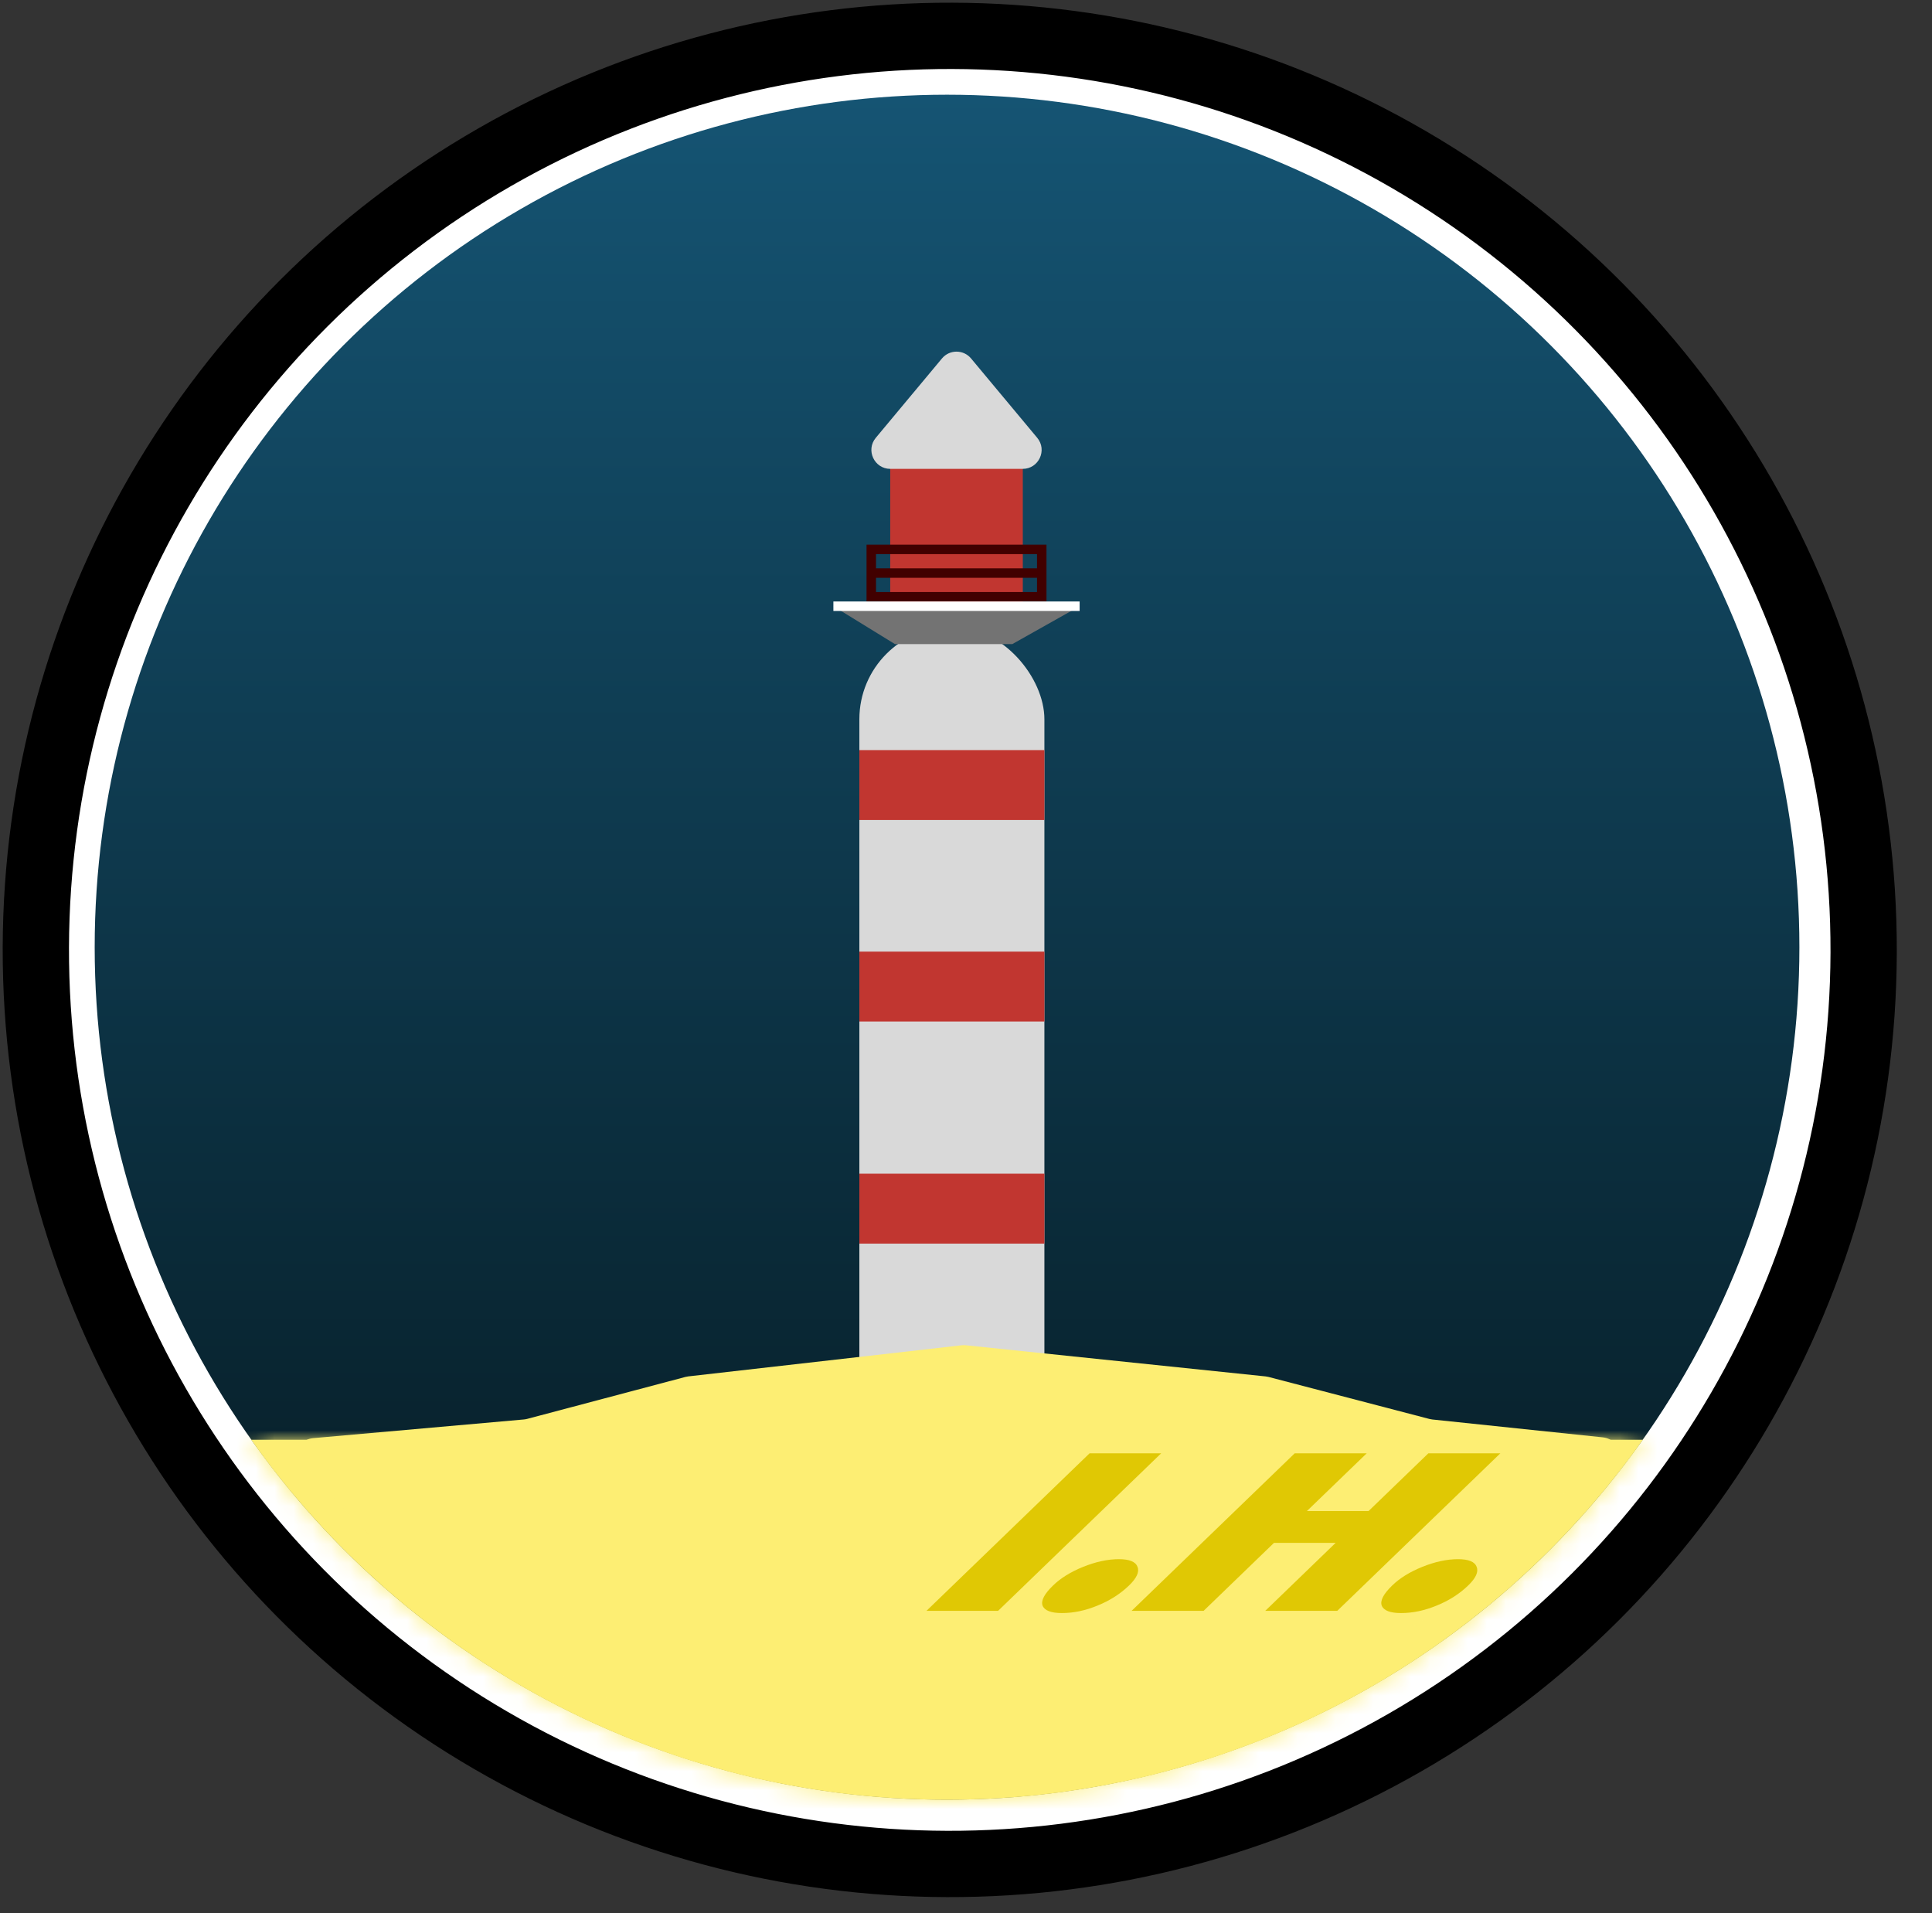 <svg width="102" height="101" viewBox="0 0 102 101" fill="none" xmlns="http://www.w3.org/2000/svg">
<rect x="0" y="0" width="102" height="101" fill="#333333" stroke="none"/>
<circle cx="49.999" cy="50" r="45" fill="url(#paint0_linear_1_41)"/>
<rect x="45.37" y="33.082" width="9.769" height="43.417" rx="4.884" fill="#D9D9D9"/>
<rect x="45.37" y="61.955" width="9.769" height="3.69" fill="#C13630"/>
<rect x="45.37" y="50.232" width="9.769" height="3.69" fill="#C13630"/>
<rect x="45.37" y="39.595" width="9.769" height="3.69" fill="#C13630"/>
<path d="M28.221 73.24L11.999 74.691L17.332 80.828L28.221 89.532L36.666 93.103L45.777 95H54.221L64.555 93.103L75.332 87.635L84.332 80.828L88.999 74.691L75.332 73.24L66.443 70.674L51.443 69L36.666 70.674L28.221 73.24Z" fill="#FDEE73"/>
<path d="M43.999 31L47.249 33H53.444L56.999 31H43.999Z" fill="#737373"/>
<rect x="46.999" y="23" width="7" height="8" fill="#C13630"/>
<path d="M43.999 29V30H56.999V29M43.999 29V28H56.999V29M43.999 29H56.999" stroke="#410000"/>
<path d="M49.999 17L55.195 23.75H44.803L49.999 17Z" fill="#D9D9D9"/>
<circle cx="50.142" cy="50.142" r="48.25" transform="rotate(0.163 50.142 50.142)" fill="white" stroke="black" stroke-width="3.5"/>
<circle cx="49.999" cy="50" r="45" fill="url(#paint1_linear_1_41)"/>
<rect x="45.37" y="33.082" width="9.769" height="43.417" rx="4.884" fill="#D9D9D9"/>
<rect x="45.37" y="61.955" width="9.769" height="3.69" fill="#C13630"/>
<rect x="45.37" y="50.232" width="9.769" height="3.69" fill="#C13630"/>
<rect x="45.37" y="39.595" width="9.769" height="3.69" fill="#C13630"/>
<rect x="46.999" y="24" width="7" height="8" fill="#C13630"/>
<path d="M49.731 18.921C50.131 18.442 50.867 18.442 51.267 18.921L54.76 23.11C55.303 23.761 54.84 24.75 53.992 24.75H47.006C46.158 24.75 45.695 23.761 46.238 23.11L49.731 18.921Z" fill="#D9D9D9"/>
<path d="M27.659 74.928L16.54 75.914C15.534 76.003 15.279 77.358 16.184 77.806L50.432 94.778C50.714 94.918 51.046 94.916 51.327 94.774L84.969 77.76C85.859 77.31 85.613 75.978 84.621 75.873L75.617 74.929C75.566 74.923 75.517 74.914 75.468 74.902L66.971 72.683C66.922 72.67 66.872 72.661 66.822 72.656L50.989 71.011C50.916 71.004 50.844 71.004 50.772 71.012L36.334 72.655C36.286 72.661 36.238 72.67 36.191 72.682L27.827 74.899C27.772 74.913 27.716 74.923 27.659 74.928Z" fill="#FDEE73"/>
<mask id="path-20-inside-1_1_41" fill="white">
<path fill-rule="evenodd" clip-rule="evenodd" d="M13.266 76C21.418 87.497 34.832 95 49.999 95C65.166 95 78.58 87.497 86.732 76H13.266Z"/>
</mask>
<path fill-rule="evenodd" clip-rule="evenodd" d="M13.266 76C21.418 87.497 34.832 95 49.999 95C65.166 95 78.58 87.497 86.732 76H13.266Z" fill="#FDEE73"/>
<path d="M13.266 76V74.5H10.363L12.042 76.868L13.266 76ZM86.732 76L87.956 76.868L89.635 74.5H86.732V76ZM49.999 93.5C35.339 93.5 22.372 86.25 14.489 75.132L12.042 76.868C20.464 88.744 34.325 96.5 49.999 96.5V93.5ZM85.509 75.132C77.625 86.25 64.659 93.5 49.999 93.5V96.5C65.672 96.5 79.534 88.744 87.956 76.868L85.509 75.132ZM86.732 74.5H13.266V77.5H86.732V74.5Z" fill="#FDEE73" mask="url(#path-20-inside-1_1_41)"/>
<path d="M45.999 30.25V31.5H54.999V30.25M45.999 30.25V29H54.999V30.25M45.999 30.25H54.999" stroke="#410000" stroke-width="0.5"/>
<path d="M43.999 32L47.249 34H53.444L56.999 32H43.999Z" fill="#737373"/>
<path d="M43.999 32H56.999" stroke="white" stroke-width="0.5"/>
<path d="M57.523 76.716H61.303L52.693 85.031H48.913L57.523 76.716ZM56.063 85.147C55.489 85.147 55.149 85.016 55.042 84.753C54.95 84.491 55.136 84.136 55.599 83.689C56.002 83.299 56.528 82.974 57.178 82.711C57.852 82.439 58.483 82.303 59.071 82.303C59.631 82.303 59.959 82.439 60.055 82.711C60.161 82.974 60.013 83.299 59.61 83.689C59.147 84.136 58.59 84.491 57.941 84.753C57.305 85.016 56.679 85.147 56.063 85.147ZM68.353 76.716H72.154L68.997 79.764H72.252L75.409 76.716H79.21L70.6 85.031H66.799L70.515 81.442H67.26L63.544 85.031H59.743L68.353 76.716ZM73.968 85.147C73.394 85.147 73.054 85.016 72.948 84.753C72.856 84.491 73.041 84.136 73.504 83.689C73.907 83.299 74.433 82.974 75.084 82.711C75.757 82.439 76.388 82.303 76.976 82.303C77.536 82.303 77.864 82.439 77.96 82.711C78.067 82.974 77.918 83.299 77.515 83.689C77.052 84.136 76.496 84.491 75.846 84.753C75.21 85.016 74.584 85.147 73.968 85.147Z" fill="#E0C804"/>
<defs>
<linearGradient id="paint0_linear_1_41" x1="49.999" y1="5" x2="49.999" y2="95" gradientUnits="userSpaceOnUse">
<stop stop-color="#155473"/>
<stop offset="1" stop-color="#05161C"/>
</linearGradient>
<linearGradient id="paint1_linear_1_41" x1="49.999" y1="5" x2="49.999" y2="95" gradientUnits="userSpaceOnUse">
<stop stop-color="#155473"/>
<stop offset="1" stop-color="#05161C"/>
</linearGradient>
</defs>
</svg>
